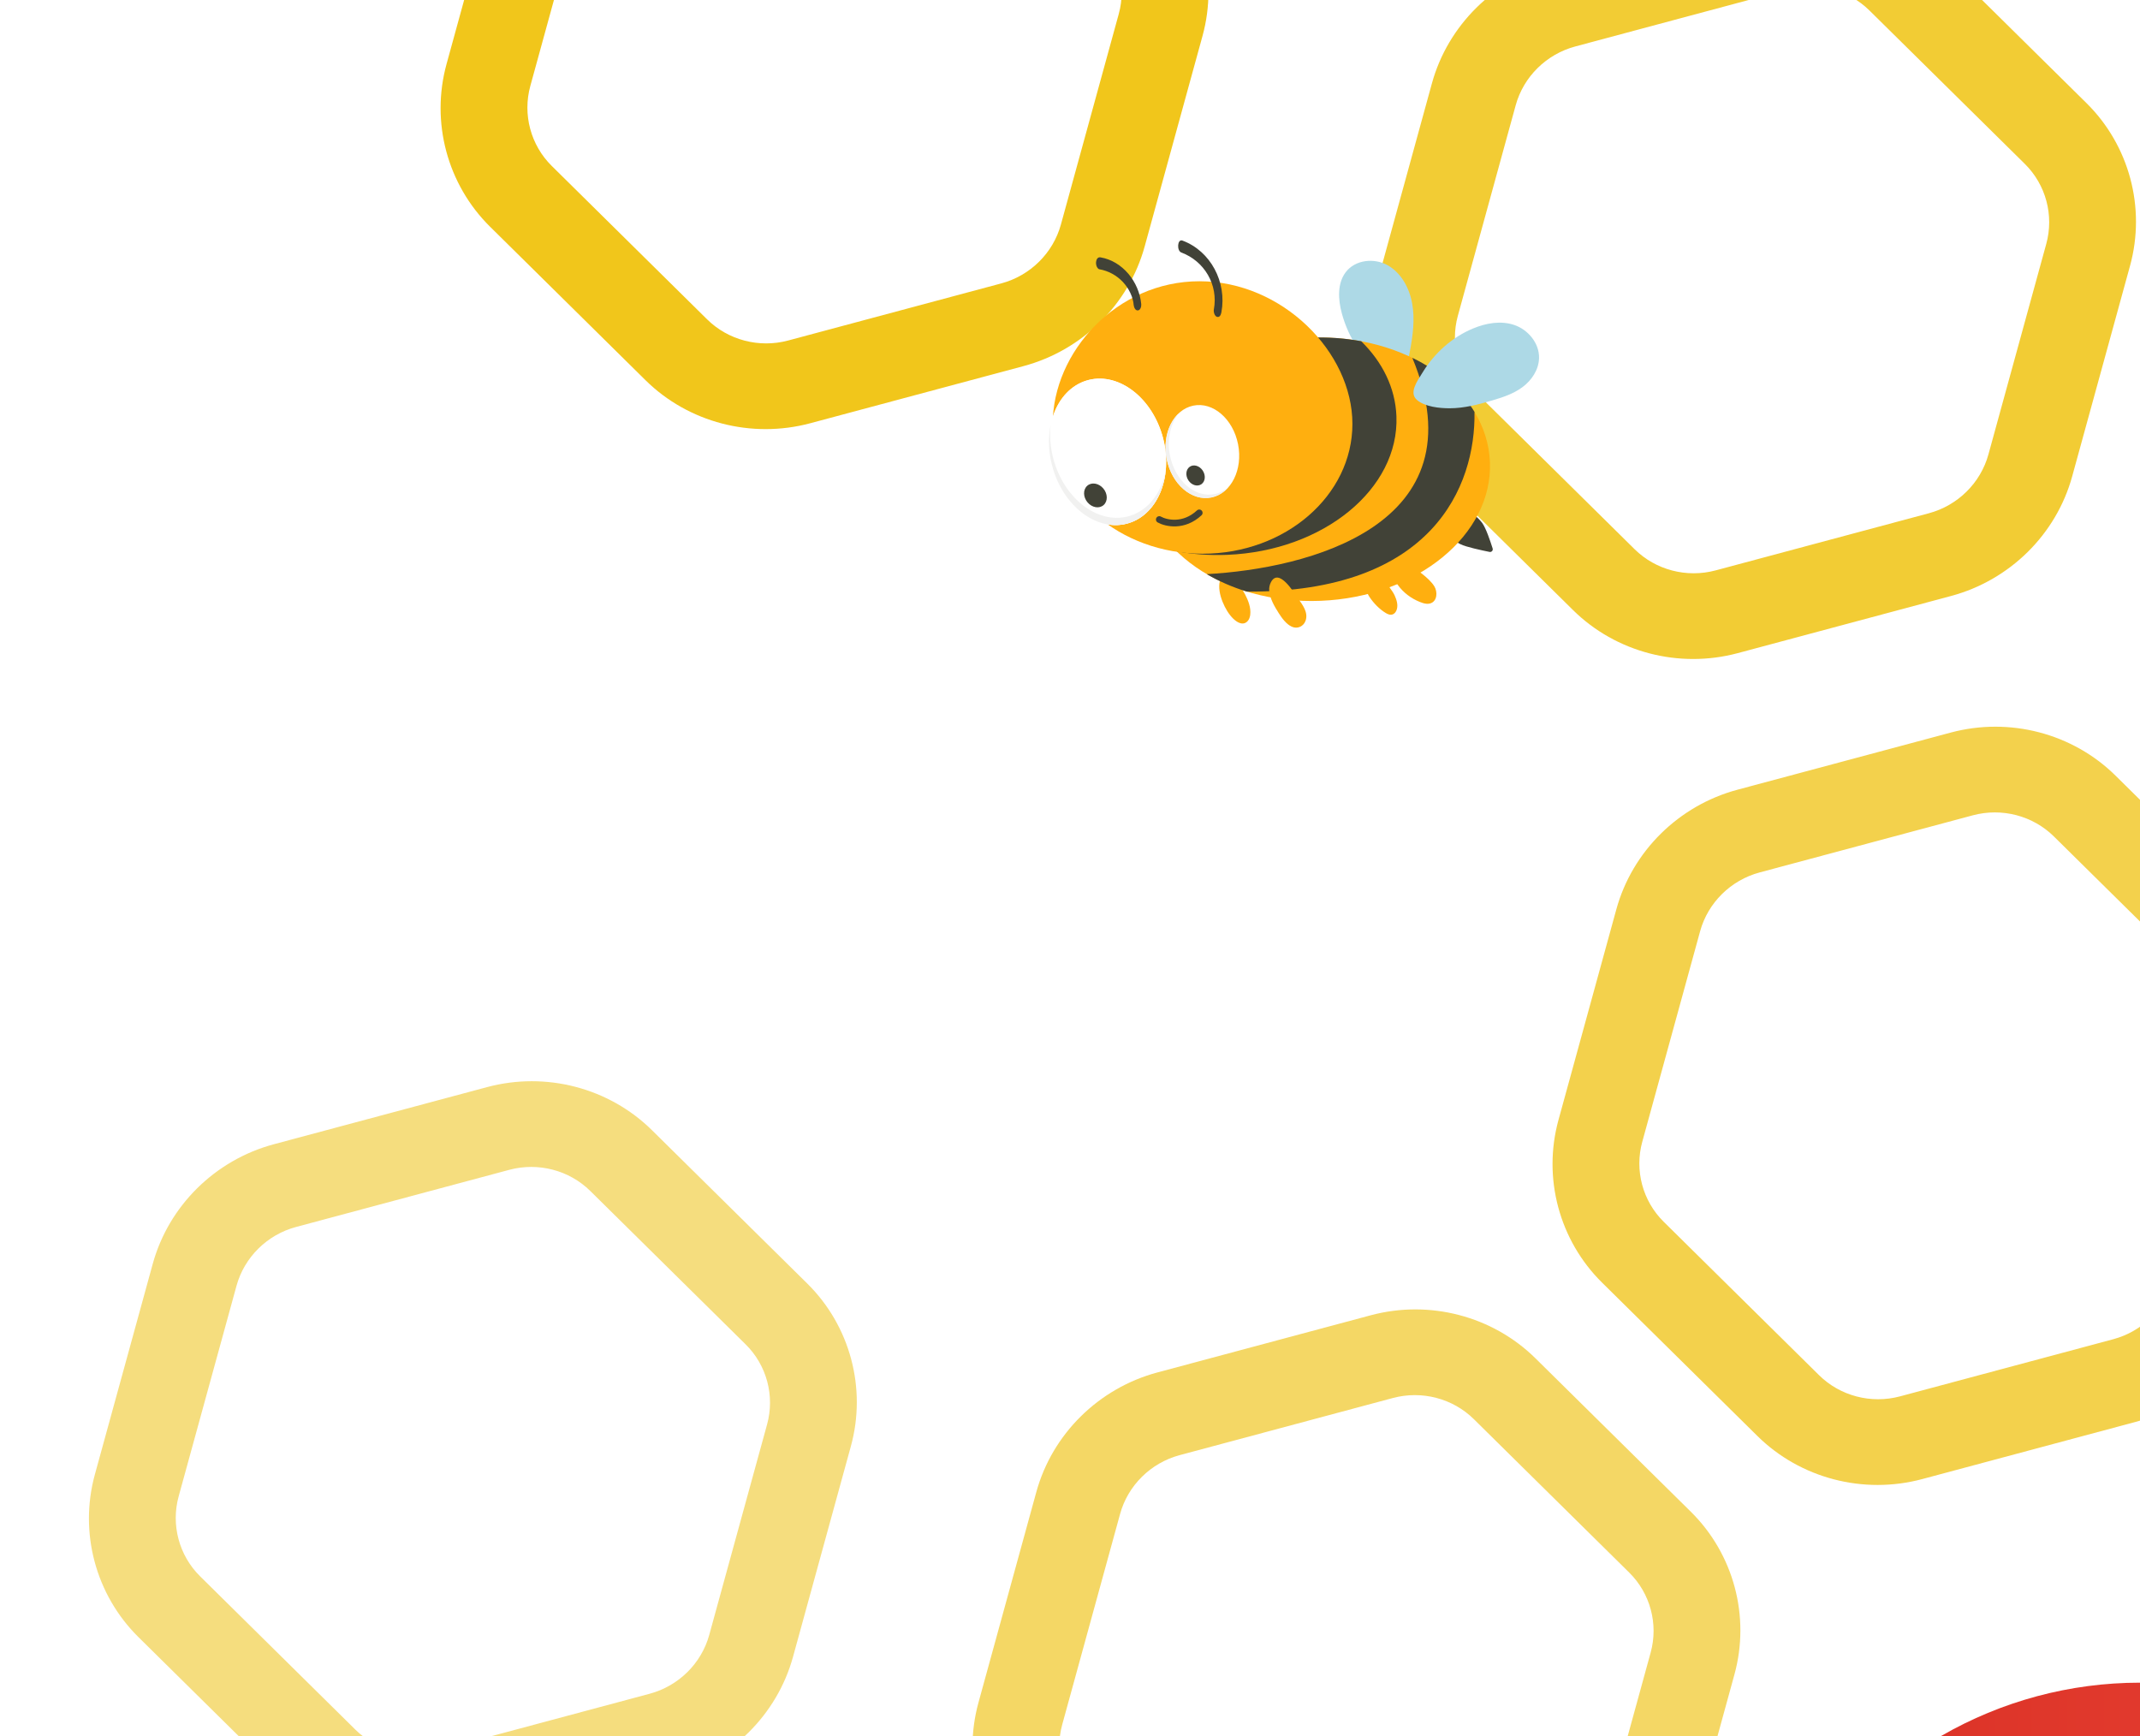 <svg width="641" height="520" viewBox="0 0 641 520" fill="none" xmlns="http://www.w3.org/2000/svg">
<g filter="url(#filter0_dddddd_2733_14634)">
<path d="M428.03 200.5C417.586 182.411 402.563 167.39 384.474 156.947C366.384 146.503 345.864 141.005 324.976 141.005C304.089 141.005 283.569 146.503 265.479 156.947C247.389 167.39 232.367 182.411 221.922 200.5L229.062 329.02L428.03 200.5Z" fill="url(#paint0_linear_2733_14634)"/>
<path d="M273.473 289.75L221.946 200.5C211.502 218.59 206.003 239.111 206.003 259.999C206.003 280.888 211.501 301.409 221.945 319.499C232.389 337.589 247.411 352.611 265.501 363.056C283.591 373.501 304.111 378.999 325 379L441.62 260L273.473 289.75Z" fill="url(#paint1_linear_2733_14634)"/>
<path d="M376.527 289.75L325 379C345.887 378.995 366.404 373.493 384.491 363.047C402.577 352.601 417.596 337.578 428.037 319.488C438.478 301.399 443.974 280.88 443.973 259.993C443.972 239.107 438.474 218.588 428.03 200.5H325L376.527 289.75Z" fill="url(#paint2_linear_2733_14634)"/>
<path d="M325 319.5C332.814 319.5 340.551 317.961 347.77 314.971C354.989 311.981 361.548 307.598 367.073 302.073C372.598 296.548 376.981 289.989 379.971 282.77C382.961 275.551 384.5 267.814 384.5 260C384.5 252.186 382.961 244.449 379.971 237.23C376.981 230.011 372.598 223.452 367.073 217.927C361.548 212.402 354.989 208.019 347.77 205.029C340.551 202.039 332.814 200.5 325 200.5C309.22 200.5 294.086 206.769 282.927 217.927C271.769 229.086 265.5 244.22 265.5 260C265.5 275.78 271.769 290.914 282.927 302.073C294.086 313.231 309.22 319.5 325 319.5Z" fill="white"/>
<path d="M325 307.124C331.188 307.124 337.316 305.905 343.034 303.537C348.751 301.169 353.946 297.698 358.322 293.322C362.698 288.946 366.169 283.751 368.537 278.034C370.905 272.316 372.124 266.188 372.124 260C372.124 253.812 370.905 247.684 368.537 241.966C366.169 236.249 362.698 231.054 358.322 226.678C353.946 222.302 348.751 218.831 343.034 216.463C337.316 214.095 331.188 212.876 325 212.876C312.502 212.876 300.516 217.841 291.678 226.678C282.841 235.516 277.876 247.502 277.876 260C277.876 272.498 282.841 284.484 291.678 293.322C300.516 302.159 312.502 307.124 325 307.124V307.124Z" fill="#1A73E8"/>
</g>
<path fill-rule="evenodd" clip-rule="evenodd" d="M471.837 13.92C463.181 16.239 456.345 22.989 453.998 31.536L436.67 94.605C434.322 103.152 436.781 112.33 443.088 118.557L489.627 164.513C495.935 170.741 505.23 173.169 513.886 170.849L577.756 153.735C586.412 151.416 593.248 144.666 595.597 136.119L612.925 73.05C615.273 64.503 612.814 55.325 606.507 49.097L559.964 3.142C553.658 -3.086 544.365 -5.514 535.707 -3.194L471.837 13.92ZM584.396 178.514L520.525 195.628C502.917 200.346 484.006 195.408 471.174 182.737L424.631 136.782C411.8 124.11 406.797 105.439 411.574 88.051L428.903 24.981C433.679 7.594 447.587 -6.14 465.197 -10.858L529.068 -27.972C546.678 -32.691 565.587 -27.751 578.419 -15.081L624.962 30.874C637.792 43.544 642.795 62.215 638.019 79.604L620.69 142.674C615.912 160.064 602.004 173.796 584.396 178.514Z" fill="#F2CC34"/>
<path fill-rule="evenodd" clip-rule="evenodd" d="M527.079 261.317C518.423 263.636 511.587 270.386 509.24 278.933L491.912 342.002C489.564 350.549 492.023 359.727 498.33 365.954L544.87 411.91C551.177 418.138 560.472 420.566 569.128 418.246L632.999 401.132C641.654 398.813 648.49 392.063 650.839 383.516L668.167 320.447C670.515 311.9 668.056 302.722 661.749 296.494L615.206 250.539C608.9 244.311 599.607 241.883 590.949 244.203L527.079 261.317ZM639.638 425.911L575.767 443.025C558.159 447.743 539.248 442.805 526.416 430.134L479.873 384.179C467.042 371.507 462.039 352.836 466.816 335.448L484.145 272.378C488.922 254.991 502.83 241.257 520.44 236.539L584.31 219.425C601.92 214.706 620.83 219.646 633.662 232.316L680.204 278.271C693.034 290.941 698.037 309.612 693.262 327.001L675.932 390.071C671.154 407.461 657.246 421.193 639.638 425.911Z" fill="#F3D14C"/>
<path fill-rule="evenodd" clip-rule="evenodd" d="M88.682 367.507C80.027 369.826 73.191 376.576 70.844 385.123L53.516 448.192C51.167 456.739 53.627 465.917 59.934 472.144L106.473 518.1C112.78 524.328 122.076 526.756 130.731 524.436L194.602 507.322C203.258 505.003 210.094 498.253 212.442 489.706L229.77 426.637C232.119 418.09 229.66 408.912 223.352 402.684L176.81 356.729C170.504 350.501 161.21 348.073 152.553 350.393L88.682 367.507ZM201.241 532.101L137.371 549.215C119.763 553.933 100.852 548.995 88.019 536.324L41.477 490.369C28.646 477.697 23.643 459.026 28.419 441.638L45.749 378.568C50.525 361.181 64.433 347.447 82.043 342.729L145.914 325.615C163.523 320.896 182.433 325.836 195.265 338.506L241.808 384.461C254.638 397.131 259.641 415.802 254.865 433.191L237.536 496.261C232.758 513.651 218.85 527.382 201.241 532.101Z" fill="#F5DD7E"/>
<path fill-rule="evenodd" clip-rule="evenodd" d="M353.341 435.856C344.685 438.175 337.849 444.925 335.502 453.471L318.174 516.541C315.826 525.087 318.285 534.265 324.592 540.493L371.131 586.449C377.439 592.677 386.734 595.104 395.39 592.785L459.26 575.671C467.916 573.352 474.752 566.601 477.101 558.055L494.428 494.985C496.777 486.439 494.318 477.261 488.01 471.033L441.468 425.078C435.162 418.85 425.869 416.422 417.211 418.741L353.341 435.856ZM465.9 600.449L402.029 617.563C384.421 622.281 365.51 617.344 352.677 604.672L306.135 558.717C293.304 546.045 288.301 527.374 293.077 509.986L310.407 446.917C315.183 429.529 329.091 415.796 346.701 411.077L410.572 393.963C428.182 389.245 447.091 394.185 459.923 406.854L506.466 452.809C519.296 465.479 524.299 484.151 519.523 501.54L502.194 564.61C497.416 581.999 483.508 595.731 465.9 600.449Z" fill="#F4D765"/>
<path fill-rule="evenodd" clip-rule="evenodd" d="M194.014 -54.935C185.359 -52.616 178.523 -45.865 176.176 -37.319L158.848 25.75C156.499 34.297 158.959 43.475 165.266 49.702L211.805 95.658C218.112 101.886 227.408 104.314 236.064 101.994L299.934 84.88C308.59 82.561 315.426 75.811 317.774 67.264L335.102 4.195C337.451 -4.352 334.992 -13.53 328.684 -19.758L282.142 -65.713C275.836 -71.941 266.542 -74.369 257.885 -72.049L194.014 -54.935ZM306.573 109.659L242.703 126.773C225.095 131.491 206.184 126.553 193.351 113.882L146.809 67.927C133.978 55.255 128.975 36.584 133.751 19.196L151.081 -43.874C155.857 -61.261 169.765 -74.995 187.375 -79.713L251.246 -96.827C268.855 -101.546 287.765 -96.606 300.597 -83.936L347.14 -37.981C359.97 -25.311 364.973 -6.64 360.197 10.749L342.868 73.819C338.09 91.209 324.182 104.941 306.573 109.659Z" fill="#F1C61B"/>
<path fill-rule="evenodd" clip-rule="evenodd" d="M401.928 93.884C400.798 89.736 400.517 84.892 403.106 81.502C405.949 77.776 411.627 77.182 415.669 79.462C419.711 81.741 422.179 86.292 423.002 90.947C423.827 95.603 423.208 100.395 422.345 105.044C421.854 107.683 421.022 111.767 418.525 113.251C415.73 114.911 413.151 111.983 411.268 110.076C406.869 105.623 403.594 99.993 401.928 93.884Z" fill="#ADD9E6"/>
<path fill-rule="evenodd" clip-rule="evenodd" d="M409.208 174.305C410.687 168.011 416.816 176.239 417.761 178.383C418.325 179.664 418.808 181.115 418.39 182.522C418.205 183.145 417.816 183.763 417.202 184.008C416.461 184.304 415.729 184.005 415.087 183.616C413.195 182.468 411.489 180.716 410.249 178.87C409.344 177.522 408.825 175.936 409.208 174.305Z" fill="#FFAF0F"/>
<path fill-rule="evenodd" clip-rule="evenodd" d="M365.198 175.443C365.221 174.446 365.459 173.348 366.167 172.763C366.946 172.119 367.944 172.401 368.742 172.952C369.158 173.24 369.552 173.599 369.926 174C371.104 175.154 372.139 176.497 372.948 178.049C373.881 179.842 374.752 182.034 374.484 184.147C374.343 185.261 373.837 186.209 372.941 186.598C372.14 186.947 371.232 186.669 370.482 186.184C368.995 185.224 367.712 183.424 366.856 181.713C365.926 179.852 365.148 177.599 365.198 175.443Z" fill="#FFAF0F"/>
<path fill-rule="evenodd" clip-rule="evenodd" d="M443.947 156.616C442.394 154.589 439.986 152.467 437.483 154.475C436.812 155.014 436.327 155.758 436.007 156.568C435.519 157.804 434.52 159.415 435.028 160.848C435.403 161.906 436.472 162.504 437.458 163.003C439.099 163.835 443.861 164.851 446.183 165.315C446.777 165.433 447.278 164.862 447.093 164.273C446.429 162.159 445.054 158.06 443.947 156.616Z" fill="#414237"/>
<ellipse rx="52.256" ry="39.445" transform="matrix(0.999 -0.04 0.038 0.999 394.084 140.555)" fill="#FFAF0F"/>
<path fill-rule="evenodd" clip-rule="evenodd" d="M423.06 107.188C431.11 111.103 437.599 116.695 441.657 123.362C442.059 145.655 429.042 177.537 373.483 177.203C369.141 175.873 365.098 174.104 361.452 171.964C391.251 170.377 443.931 157.557 423.043 107.196C423.049 107.193 423.054 107.191 423.06 107.188Z" fill="#414237"/>
<path fill-rule="evenodd" clip-rule="evenodd" d="M417.92 168.716C419.006 167.369 420.726 167.887 421.893 168.804C424.23 170.64 428.031 173.041 429.626 175.611C430.667 177.288 430.519 180.181 428.33 180.76C427.028 181.105 425.468 180.416 424.296 179.857C421.785 178.66 419.541 176.722 418.093 174.291C417.118 172.653 416.611 170.339 417.92 168.716Z" fill="#FFAF0F"/>
<path fill-rule="evenodd" clip-rule="evenodd" d="M380.688 174.385C383.039 169.929 387.555 177.466 388.836 179.29C390.138 181.142 391.866 183.347 391.108 185.789C390.545 187.607 388.628 188.508 386.914 187.705C385.235 186.918 384.003 185.179 383.016 183.64C381.758 181.678 380.343 179.246 380.169 176.854C380.107 176.006 380.306 175.109 380.688 174.385Z" fill="#FFAF0F"/>
<path fill-rule="evenodd" clip-rule="evenodd" d="M367.577 166.191C396.414 165.033 419.113 146.447 418.277 124.678C417.95 116.155 414.064 108.407 407.724 102.204C402.905 101.309 397.817 100.929 392.57 101.139C363.733 102.298 341.033 120.884 341.869 142.652C342.196 151.176 346.083 158.923 352.422 165.126C357.241 166.021 362.33 166.402 367.577 166.191Z" fill="#414237"/>
<path d="M405.091 126.962C405.091 148.443 384.997 165.856 360.21 165.856C335.423 165.856 315.329 148.443 315.329 126.962C315.329 105.481 334.488 84.242 359.275 84.242C384.062 84.242 405.091 105.481 405.091 126.962Z" fill="#FFAF0F"/>
<path d="M347.244 155.609C349.293 156.749 354.554 157.946 359.212 153.614" stroke="#414237" stroke-width="2" stroke-linecap="round"/>
<ellipse rx="17.119" ry="22.273" transform="matrix(0.954 -0.301 0.288 0.957 331.752 135.339)" fill="white"/>
<ellipse rx="17.119" ry="22.273" transform="matrix(0.954 -0.301 0.288 0.957 331.752 135.339)" fill="white"/>
<path fill-rule="evenodd" clip-rule="evenodd" d="M349.141 141.259C347.828 147.65 344.03 152.749 338.521 154.486C329.504 157.328 319.317 150.084 315.769 138.305C314.63 134.524 314.314 130.735 314.707 127.239C313.872 131.309 314.044 135.902 315.424 140.485C318.973 152.263 329.159 159.507 338.176 156.665C344.299 154.736 348.308 148.652 349.141 141.259Z" fill="#F1F1F0"/>
<ellipse rx="3.148" ry="3.789" transform="matrix(0.746 -0.666 0.649 0.761 328.115 148.391)" fill="#414237"/>
<ellipse rx="10.919" ry="14.015" transform="matrix(0.979 -0.203 0.195 0.981 360.146 135.251)" fill="white"/>
<path fill-rule="evenodd" clip-rule="evenodd" d="M368.023 145.856C366.838 146.911 365.437 147.653 363.871 147.978C357.967 149.203 351.959 144.042 350.453 136.45C349.464 131.468 350.659 126.677 353.266 123.625C349.98 126.551 348.348 131.891 349.456 137.47C350.962 145.062 356.97 150.224 362.874 148.998C364.904 148.576 366.657 147.455 368.023 145.856Z" fill="#F1F1F0"/>
<ellipse rx="2.6" ry="3.144" transform="matrix(0.814 -0.581 0.563 0.826 358.113 142.419)" fill="#414237"/>
<path fill-rule="evenodd" clip-rule="evenodd" d="M354.194 72.064C362.656 75.21 367.523 84.546 365.852 93.531C365.728 94.196 365.38 95.151 364.535 94.905C363.777 94.685 363.458 93.397 363.584 92.718C364.97 85.271 360.727 78.19 353.827 75.625C352.446 75.111 352.621 71.479 354.194 72.064Z" fill="#414237"/>
<path fill-rule="evenodd" clip-rule="evenodd" d="M328.309 78.458C328.389 77.695 328.796 76.943 329.626 77.083C336.249 78.203 341.193 84.394 341.835 91.073C341.9 91.743 341.638 92.92 340.819 92.978C339.972 93.039 339.616 91.89 339.553 91.236C339.536 91.062 339.516 90.89 339.496 90.717C339.494 90.702 339.493 90.695 339.491 90.682C339.476 90.597 339.461 90.512 339.444 90.428C339.378 90.088 339.298 89.751 339.205 89.417C339.158 89.247 339.107 89.078 339.052 88.91C339.032 88.858 338.953 88.641 338.943 88.614C338.819 88.292 338.682 87.974 338.535 87.662C338.021 86.578 337.245 85.42 336.344 84.462C334.47 82.469 331.963 81.102 329.259 80.645C328.939 80.591 328.637 80.113 328.52 79.855C328.331 79.439 328.261 78.911 328.309 78.458Z" fill="#414237"/>
<path fill-rule="evenodd" clip-rule="evenodd" d="M441.111 98.437C445.076 96.767 449.561 95.962 453.621 97.357C457.681 98.752 461.107 102.765 460.997 107.262C460.912 110.765 458.76 113.93 456.041 115.95C453.321 117.969 450.076 119.023 446.872 119.968C442.731 121.19 438.503 122.29 434.203 122.29C431.232 122.29 426.883 121.873 424.455 119.825C421.862 117.637 424.624 113.998 426.116 111.555C429.687 105.712 434.976 101.021 441.111 98.437Z" fill="#ADD9E6"/>
<defs>
<filter id="filter0_dddddd_2733_14634" x="193" y="129" width="455" height="476" filterUnits="userSpaceOnUse" color-interpolation-filters="sRGB">
<feFlood flood-opacity="0" result="BackgroundImageFix"/>
<feColorMatrix in="SourceAlpha" type="matrix" values="0 0 0 0 0 0 0 0 0 0 0 0 0 0 0 0 0 0 127 0" result="hardAlpha"/>
<feOffset/>
<feColorMatrix type="matrix" values="0 0 0 0 0.6 0 0 0 0 0.471 0 0 0 0 0 0 0 0 0.38 0"/>
<feBlend mode="normal" in2="BackgroundImageFix" result="effect1_dropShadow_2733_14634"/>
<feColorMatrix in="SourceAlpha" type="matrix" values="0 0 0 0 0 0 0 0 0 0 0 0 0 0 0 0 0 0 127 0" result="hardAlpha"/>
<feOffset dx="6" dy="7"/>
<feGaussianBlur stdDeviation="9.5"/>
<feColorMatrix type="matrix" values="0 0 0 0 0.6 0 0 0 0 0.471 0 0 0 0 0 0 0 0 0.37 0"/>
<feBlend mode="normal" in2="effect1_dropShadow_2733_14634" result="effect2_dropShadow_2733_14634"/>
<feColorMatrix in="SourceAlpha" type="matrix" values="0 0 0 0 0 0 0 0 0 0 0 0 0 0 0 0 0 0 127 0" result="hardAlpha"/>
<feOffset dx="23" dy="26"/>
<feGaussianBlur stdDeviation="17.5"/>
<feColorMatrix type="matrix" values="0 0 0 0 0.6 0 0 0 0 0.471 0 0 0 0 0 0 0 0 0.32 0"/>
<feBlend mode="normal" in2="effect2_dropShadow_2733_14634" result="effect3_dropShadow_2733_14634"/>
<feColorMatrix in="SourceAlpha" type="matrix" values="0 0 0 0 0 0 0 0 0 0 0 0 0 0 0 0 0 0 127 0" result="hardAlpha"/>
<feOffset dx="52" dy="59"/>
<feGaussianBlur stdDeviation="23.5"/>
<feColorMatrix type="matrix" values="0 0 0 0 0.6 0 0 0 0 0.471 0 0 0 0 0 0 0 0 0.19 0"/>
<feBlend mode="normal" in2="effect3_dropShadow_2733_14634" result="effect4_dropShadow_2733_14634"/>
<feColorMatrix in="SourceAlpha" type="matrix" values="0 0 0 0 0 0 0 0 0 0 0 0 0 0 0 0 0 0 127 0" result="hardAlpha"/>
<feOffset dx="92" dy="106"/>
<feGaussianBlur stdDeviation="28"/>
<feColorMatrix type="matrix" values="0 0 0 0 0.6 0 0 0 0 0.471 0 0 0 0 0 0 0 0 0.06 0"/>
<feBlend mode="normal" in2="effect4_dropShadow_2733_14634" result="effect5_dropShadow_2733_14634"/>
<feColorMatrix in="SourceAlpha" type="matrix" values="0 0 0 0 0 0 0 0 0 0 0 0 0 0 0 0 0 0 127 0" result="hardAlpha"/>
<feOffset dx="143" dy="165"/>
<feGaussianBlur stdDeviation="30.5"/>
<feColorMatrix type="matrix" values="0 0 0 0 0.6 0 0 0 0 0.471 0 0 0 0 0 0 0 0 0.01 0"/>
<feBlend mode="normal" in2="effect5_dropShadow_2733_14634" result="effect6_dropShadow_2733_14634"/>
<feBlend mode="normal" in="SourceGraphic" in2="effect6_dropShadow_2733_14634" result="shape"/>
</filter>
<linearGradient id="paint0_linear_2733_14634" x1="221.946" y1="215.375" x2="428.03" y2="215.375" gradientUnits="userSpaceOnUse">
<stop stop-color="#D93025"/>
<stop offset="1" stop-color="#EA4335"/>
</linearGradient>
<linearGradient id="paint1_linear_2733_14634" x1="337.876" y1="371.551" x2="234.822" y2="193.051" gradientUnits="userSpaceOnUse">
<stop stop-color="#1E8E3E"/>
<stop offset="1" stop-color="#34A853"/>
</linearGradient>
<linearGradient id="paint2_linear_2733_14634" x1="307.626" y1="379" x2="410.68" y2="200.809" gradientUnits="userSpaceOnUse">
<stop stop-color="#FCC934"/>
<stop offset="1" stop-color="#FBBC04"/>
</linearGradient>
</defs>
</svg>

